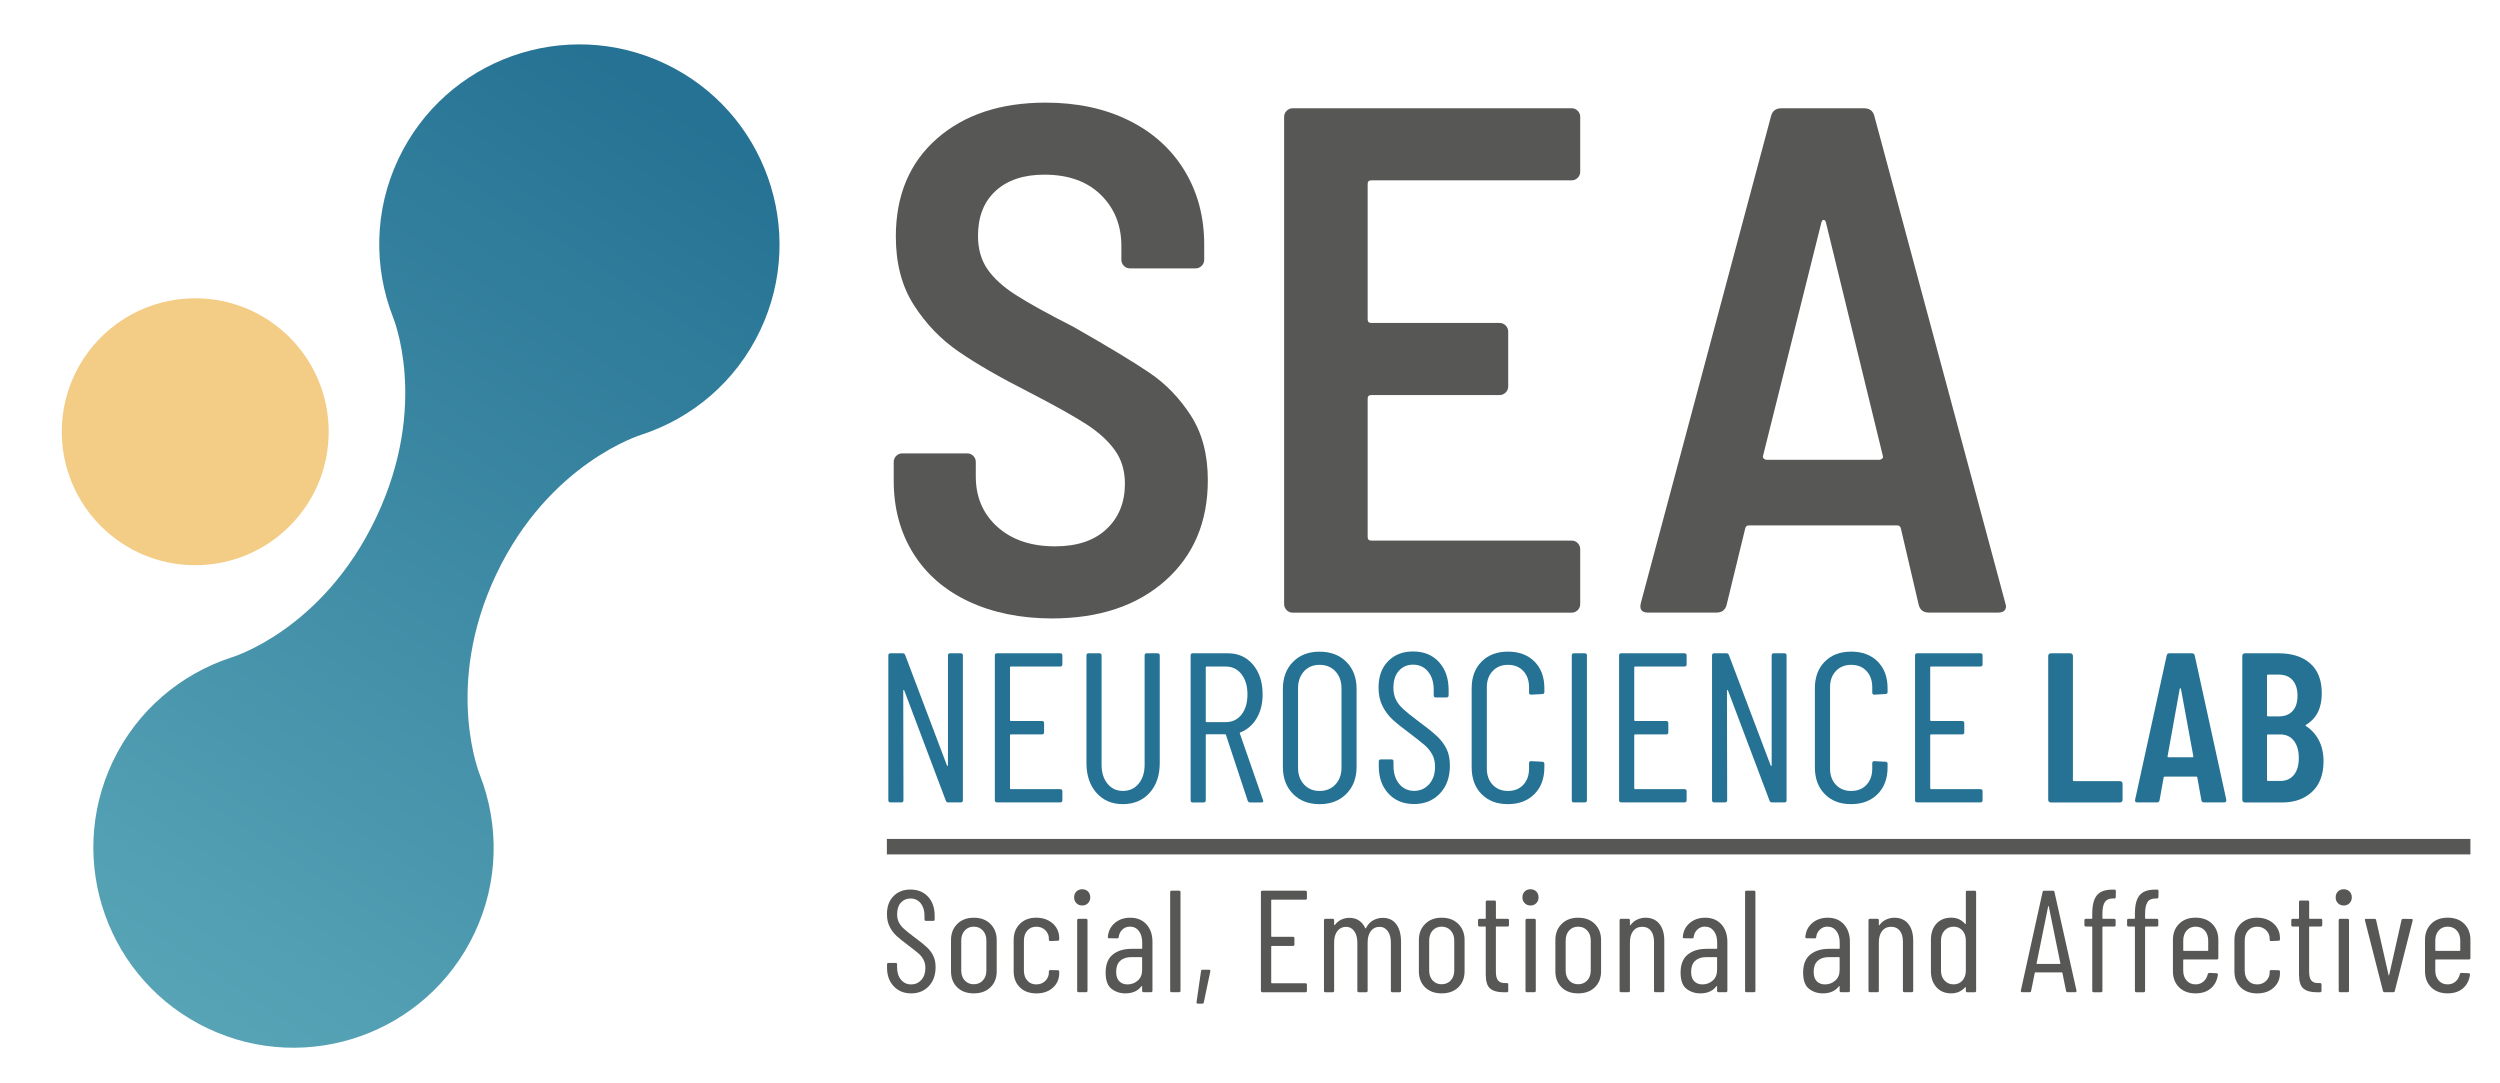 <?xml version="1.0" encoding="utf-8"?>
<!-- Generator: Adobe Illustrator 28.1.0, SVG Export Plug-In . SVG Version: 6.00 Build 0)  -->
<svg version="1.1" id="CiBiS_SEA_Neurosciencie_LAB"
	 xmlns="http://www.w3.org/2000/svg" xmlns:xlink="http://www.w3.org/1999/xlink" x="0px" y="0px" viewBox="0 0 600 260"
	 style="enable-background:new 0 0 600 260;" xml:space="preserve">
<style type="text/css">
	.st0{fill:#575756;}
	.st1{fill:#257294;}
	.st2{fill:url(#SVGID_1_);}
	.st3{fill:#F3CC86;}
</style>
<g id="Social...">
	<path class="st0" d="M214.49,236.7c-1.07-1.14-1.6-2.62-1.6-4.45v-0.8c0-0.23,0.12-0.35,0.35-0.35h1.71c0.23,0,0.35,0.12,0.35,0.35
		v0.7c0,1.23,0.31,2.22,0.94,2.98c0.63,0.75,1.44,1.13,2.44,1.13c0.97,0,1.79-0.36,2.44-1.08c0.65-0.72,0.97-1.67,0.97-2.85
		c0-0.79-0.16-1.47-0.47-2.04c-0.31-0.57-0.72-1.07-1.22-1.5c-0.5-0.43-1.33-1.08-2.49-1.97c-1.16-0.86-2.08-1.59-2.75-2.21
		c-0.67-0.62-1.22-1.35-1.65-2.21c-0.43-0.86-0.64-1.87-0.64-3.03c0-1.81,0.52-3.24,1.57-4.3c1.04-1.06,2.4-1.58,4.07-1.58
		c1.76,0,3.17,0.58,4.23,1.72s1.58,2.68,1.58,4.58v0.87c0,0.23-0.12,0.35-0.35,0.35h-1.74c-0.23,0-0.35-0.12-0.35-0.35v-0.91
		c0-1.23-0.31-2.22-0.92-2.98c-0.62-0.75-1.43-1.13-2.45-1.13c-0.93,0-1.69,0.33-2.3,0.99c-0.6,0.66-0.9,1.6-0.9,2.8
		c0,0.72,0.13,1.35,0.4,1.9c0.27,0.55,0.67,1.06,1.2,1.55s1.32,1.13,2.37,1.92c1.39,1.02,2.43,1.85,3.12,2.49
		c0.68,0.64,1.21,1.33,1.58,2.09c0.37,0.75,0.56,1.66,0.56,2.73c0,1.9-0.55,3.43-1.64,4.58c-1.09,1.15-2.49,1.72-4.21,1.72
		C216.95,238.41,215.56,237.84,214.49,236.7z"/>
	<path class="st0" d="M229.72,236.95c-0.99-0.97-1.48-2.26-1.48-3.86v-7.48c0-1.58,0.5-2.87,1.5-3.86c1-1,2.32-1.5,3.97-1.5
		c1.67,0,3,0.5,4,1.5c1,1,1.5,2.29,1.5,3.86v7.48c0,1.6-0.5,2.89-1.5,3.86c-1,0.97-2.33,1.46-4,1.46
		C232.03,238.41,230.7,237.92,229.72,236.95z M235.88,235.31c0.57-0.6,0.85-1.4,0.85-2.4v-7.17c0-1-0.28-1.8-0.85-2.42
		c-0.57-0.62-1.29-0.92-2.18-0.92c-0.88,0-1.6,0.31-2.16,0.92c-0.56,0.62-0.84,1.42-0.84,2.42v7.17c0,1,0.28,1.8,0.84,2.4
		c0.56,0.6,1.28,0.91,2.16,0.91C234.59,236.22,235.31,235.92,235.88,235.31z"/>
	<path class="st0" d="M244.76,236.95c-0.99-0.97-1.48-2.26-1.48-3.86v-7.52c0-1.58,0.5-2.86,1.5-3.85c1-0.99,2.31-1.48,3.93-1.48
		c1.09,0,2.05,0.22,2.89,0.66s1.48,1.03,1.93,1.76c0.45,0.73,0.68,1.54,0.68,2.42v0.35c0,0.23-0.12,0.35-0.35,0.35l-1.78,0.07
		c-0.23,0-0.35-0.12-0.35-0.35v-0.24c0-0.77-0.28-1.43-0.85-2c-0.57-0.57-1.29-0.85-2.18-0.85c-0.88,0-1.6,0.31-2.14,0.92
		c-0.55,0.62-0.82,1.42-0.82,2.42v7.17c0,1,0.27,1.81,0.82,2.42c0.54,0.62,1.26,0.92,2.14,0.92c0.88,0,1.61-0.28,2.18-0.85
		c0.57-0.57,0.85-1.24,0.85-2v-0.24c0-0.23,0.12-0.35,0.35-0.35l1.78,0.03c0.23,0,0.35,0.12,0.35,0.35v0.38
		c0,1.39-0.5,2.55-1.51,3.46c-1.01,0.92-2.34,1.38-3.99,1.38C247.06,238.41,245.74,237.92,244.76,236.95z"/>
	<path class="st0" d="M258.33,216.76c-0.36-0.37-0.54-0.83-0.54-1.39c0-0.58,0.18-1.05,0.54-1.41c0.36-0.36,0.83-0.54,1.41-0.54
		c0.56,0,1.02,0.18,1.38,0.54c0.36,0.36,0.54,0.83,0.54,1.41c0,0.56-0.18,1.02-0.54,1.39c-0.36,0.37-0.82,0.56-1.38,0.56
		C259.16,217.32,258.69,217.13,258.33,216.76z M258.52,237.78v-16.92c0-0.23,0.12-0.35,0.35-0.35h1.78c0.23,0,0.35,0.12,0.35,0.35
		v16.92c0,0.23-0.12,0.35-0.35,0.35h-1.78C258.64,238.13,258.52,238.02,258.52,237.78z"/>
	<path class="st0" d="M275.13,221.82c0.98,1.06,1.46,2.47,1.46,4.23v11.73c0,0.23-0.12,0.35-0.35,0.35h-1.78
		c-0.23,0-0.35-0.12-0.35-0.35v-1.04c0-0.05-0.02-0.07-0.05-0.09c-0.03-0.01-0.08,0.01-0.12,0.05c-0.86,1.14-2.15,1.71-3.86,1.71
		c-1.28,0-2.38-0.37-3.32-1.1c-0.94-0.73-1.41-2.03-1.41-3.88c0-1.97,0.57-3.42,1.71-4.33c1.14-0.92,2.63-1.38,4.49-1.38h2.44
		c0.09,0,0.14-0.05,0.14-0.14v-1.36c0-1.16-0.27-2.09-0.8-2.78c-0.53-0.7-1.25-1.05-2.16-1.05c-0.7,0-1.29,0.23-1.79,0.7
		c-0.5,0.46-0.79,1.06-0.89,1.77c0,0.23-0.12,0.35-0.35,0.35l-1.95-0.03c-0.12,0-0.2-0.03-0.26-0.1c-0.06-0.07-0.08-0.15-0.05-0.24
		c0.12-1.37,0.67-2.48,1.67-3.32c1-0.85,2.23-1.27,3.69-1.27C272.85,220.24,274.15,220.77,275.13,221.82z M273.07,235.33
		c0.7-0.61,1.04-1.47,1.04-2.56v-2.92c0-0.09-0.05-0.14-0.14-0.14h-2.47c-1.11,0-2,0.29-2.65,0.89c-0.65,0.59-0.97,1.47-0.97,2.63
		c0,1.02,0.25,1.78,0.75,2.28c0.5,0.5,1.15,0.75,1.97,0.75C271.55,236.25,272.38,235.95,273.07,235.33z"/>
	<path class="st0" d="M280.84,237.78v-23.67c0-0.23,0.12-0.35,0.35-0.35h1.78c0.23,0,0.35,0.12,0.35,0.35v23.67
		c0,0.23-0.12,0.35-0.35,0.35h-1.78C280.95,238.13,280.84,238.02,280.84,237.78z"/>
	<path class="st0" d="M287.24,240.78c-0.07-0.07-0.09-0.16-0.07-0.28l1.08-7.45c0.02-0.21,0.14-0.31,0.35-0.31h1.57
		c0.25,0,0.36,0.13,0.31,0.38l-1.57,7.45c-0.02,0.21-0.15,0.31-0.38,0.31h-1.05C287.39,240.88,287.31,240.85,287.24,240.78z"/>
	<path class="st0" d="M313.31,215.92h-8.08c-0.09,0-0.14,0.05-0.14,0.14v8.63c0,0.09,0.05,0.14,0.14,0.14h5.08
		c0.23,0,0.35,0.12,0.35,0.35v1.5c0,0.23-0.12,0.35-0.35,0.35h-5.08c-0.09,0-0.14,0.05-0.14,0.14v8.67c0,0.09,0.05,0.14,0.14,0.14
		h8.08c0.23,0,0.35,0.12,0.35,0.35v1.46c0,0.23-0.12,0.35-0.35,0.35h-10.34c-0.23,0-0.35-0.12-0.35-0.35v-23.67
		c0-0.23,0.12-0.35,0.35-0.35h10.34c0.23,0,0.35,0.12,0.35,0.35v1.46C313.66,215.81,313.54,215.92,313.31,215.92z"/>
	<path class="st0" d="M335.1,221.81c0.77,1.02,1.15,2.44,1.15,4.25v11.73c0,0.23-0.12,0.35-0.35,0.35h-1.74
		c-0.23,0-0.35-0.12-0.35-0.35v-11.52c0-1.18-0.25-2.12-0.75-2.8c-0.5-0.68-1.15-1.03-1.97-1.03c-0.88,0-1.58,0.34-2.09,1.01
		s-0.77,1.59-0.77,2.75v11.59c0,0.23-0.12,0.35-0.35,0.35h-1.77c-0.23,0-0.35-0.12-0.35-0.35v-11.52c0-1.18-0.25-2.12-0.75-2.8
		c-0.5-0.68-1.14-1.03-1.93-1.03c-0.88,0-1.58,0.34-2.11,1.01c-0.52,0.67-0.78,1.59-0.78,2.75v11.59c0,0.23-0.12,0.35-0.35,0.35
		h-1.74c-0.23,0-0.35-0.12-0.35-0.35v-16.92c0-0.23,0.12-0.35,0.35-0.35h1.74c0.23,0,0.35,0.12,0.35,0.35v1.08
		c0,0.05,0.02,0.07,0.05,0.09s0.07-0.01,0.12-0.05c0.44-0.58,0.96-1.01,1.57-1.29c0.6-0.28,1.24-0.42,1.92-0.42
		c0.88,0,1.65,0.21,2.3,0.64c0.65,0.43,1.15,1.04,1.5,1.83c0.02,0.05,0.06,0.07,0.1,0.07c0.05,0,0.08-0.03,0.1-0.1
		c0.42-0.83,0.99-1.45,1.71-1.84c0.72-0.4,1.48-0.59,2.3-0.59C333.26,220.27,334.34,220.79,335.1,221.81z"/>
	<path class="st0" d="M342.01,236.95c-0.99-0.97-1.48-2.26-1.48-3.86v-7.48c0-1.58,0.5-2.87,1.5-3.86c1-1,2.32-1.5,3.97-1.5
		c1.67,0,3.01,0.5,4,1.5c1,1,1.5,2.29,1.5,3.86v7.48c0,1.6-0.5,2.89-1.5,3.86c-1,0.97-2.33,1.46-4,1.46
		C344.33,238.41,343,237.92,342.01,236.95z M348.17,235.31c0.57-0.6,0.85-1.4,0.85-2.4v-7.17c0-1-0.28-1.8-0.85-2.42
		c-0.57-0.62-1.29-0.92-2.18-0.92s-1.6,0.31-2.16,0.92c-0.56,0.62-0.83,1.42-0.83,2.42v7.17c0,1,0.28,1.8,0.83,2.4
		c0.56,0.6,1.28,0.91,2.16,0.91S347.6,235.92,348.17,235.31z"/>
	<path class="st0" d="M361.8,222.36h-2.65c-0.09,0-0.14,0.05-0.14,0.14v10.65c0,1.07,0.18,1.8,0.56,2.21
		c0.37,0.41,0.94,0.6,1.71,0.58h0.35c0.23,0,0.35,0.12,0.35,0.35v1.5c0,0.23-0.12,0.35-0.35,0.35h-0.87c-1.37,0-2.41-0.3-3.12-0.89
		c-0.71-0.59-1.06-1.71-1.06-3.36V222.5c0-0.09-0.05-0.14-0.14-0.14h-1.36c-0.23,0-0.35-0.12-0.35-0.35v-1.15
		c0-0.23,0.12-0.35,0.35-0.35h1.36c0.09,0,0.14-0.05,0.14-0.14v-3.9c0-0.23,0.12-0.35,0.35-0.35h1.74c0.23,0,0.35,0.12,0.35,0.35
		v3.9c0,0.09,0.05,0.14,0.14,0.14h2.65c0.23,0,0.35,0.12,0.35,0.35v1.15C362.15,222.25,362.03,222.36,361.8,222.36z"/>
	<path class="st0" d="M365.92,216.76c-0.36-0.37-0.54-0.83-0.54-1.39c0-0.58,0.18-1.05,0.54-1.41c0.36-0.36,0.83-0.54,1.41-0.54
		c0.56,0,1.01,0.18,1.38,0.54c0.36,0.36,0.54,0.83,0.54,1.41c0,0.56-0.18,1.02-0.54,1.39c-0.36,0.37-0.82,0.56-1.38,0.56
		C366.75,217.32,366.29,217.13,365.92,216.76z M366.12,237.78v-16.92c0-0.23,0.12-0.35,0.35-0.35h1.77c0.23,0,0.35,0.12,0.35,0.35
		v16.92c0,0.23-0.12,0.35-0.35,0.35h-1.77C366.23,238.13,366.12,238.02,366.12,237.78z"/>
	<path class="st0" d="M374.77,236.95c-0.99-0.97-1.48-2.26-1.48-3.86v-7.48c0-1.58,0.5-2.87,1.5-3.86c1-1,2.32-1.5,3.97-1.5
		c1.67,0,3.01,0.5,4,1.5c1,1,1.5,2.29,1.5,3.86v7.48c0,1.6-0.5,2.89-1.5,3.86c-1,0.97-2.33,1.46-4,1.46
		C377.08,238.41,375.75,237.92,374.77,236.95z M380.93,235.31c0.57-0.6,0.85-1.4,0.85-2.4v-7.17c0-1-0.28-1.8-0.85-2.42
		c-0.57-0.62-1.29-0.92-2.18-0.92c-0.88,0-1.6,0.31-2.16,0.92c-0.56,0.62-0.83,1.42-0.83,2.42v7.17c0,1,0.28,1.8,0.83,2.4
		c0.56,0.6,1.28,0.91,2.16,0.91C379.63,236.22,380.36,235.92,380.93,235.31z"/>
	<path class="st0" d="M398.26,221.74c0.78,0.97,1.17,2.33,1.17,4.07v11.97c0,0.23-0.12,0.35-0.35,0.35h-1.77
		c-0.23,0-0.35-0.12-0.35-0.35v-11.76c0-1.14-0.25-2.02-0.75-2.65c-0.5-0.63-1.19-0.94-2.07-0.94c-0.93,0-1.65,0.34-2.18,1.01
		c-0.52,0.67-0.78,1.59-0.78,2.75v11.59c0,0.23-0.12,0.35-0.35,0.35h-1.78c-0.23,0-0.35-0.12-0.35-0.35v-16.92
		c0-0.23,0.12-0.35,0.35-0.35h1.78c0.23,0,0.35,0.12,0.35,0.35v1.11c0,0.05,0.02,0.08,0.07,0.1c0.05,0.02,0.08,0,0.1-0.07
		c0.42-0.58,0.95-1.02,1.58-1.31c0.64-0.29,1.32-0.44,2.04-0.44C396.39,220.27,397.49,220.76,398.26,221.74z"/>
	<path class="st0" d="M413.11,221.82c0.97,1.06,1.46,2.47,1.46,4.23v11.73c0,0.23-0.12,0.35-0.35,0.35h-1.77
		c-0.23,0-0.35-0.12-0.35-0.35v-1.04c0-0.05-0.02-0.07-0.05-0.09c-0.03-0.01-0.07,0.01-0.12,0.05c-0.86,1.14-2.15,1.71-3.86,1.71
		c-1.28,0-2.38-0.37-3.32-1.1c-0.94-0.73-1.41-2.03-1.41-3.88c0-1.97,0.57-3.42,1.71-4.33c1.14-0.92,2.63-1.38,4.49-1.38h2.44
		c0.09,0,0.14-0.05,0.14-0.14v-1.36c0-1.16-0.27-2.09-0.8-2.78c-0.54-0.7-1.25-1.05-2.16-1.05c-0.7,0-1.29,0.23-1.79,0.7
		c-0.5,0.46-0.8,1.06-0.89,1.77c0,0.23-0.12,0.35-0.35,0.35l-1.95-0.03c-0.12,0-0.2-0.03-0.26-0.1c-0.06-0.07-0.07-0.15-0.05-0.24
		c0.12-1.37,0.67-2.48,1.67-3.32c1-0.85,2.23-1.27,3.69-1.27C410.84,220.24,412.14,220.77,413.11,221.82z M411.06,235.33
		c0.7-0.61,1.04-1.47,1.04-2.56v-2.92c0-0.09-0.05-0.14-0.14-0.14h-2.47c-1.11,0-2,0.29-2.65,0.89c-0.65,0.59-0.97,1.47-0.97,2.63
		c0,1.02,0.25,1.78,0.75,2.28c0.5,0.5,1.16,0.75,1.97,0.75C409.54,236.25,410.36,235.95,411.06,235.33z"/>
	<path class="st0" d="M418.82,237.78v-23.67c0-0.23,0.12-0.35,0.35-0.35h1.78c0.23,0,0.35,0.12,0.35,0.35v23.67
		c0,0.23-0.12,0.35-0.35,0.35h-1.78C418.93,238.13,418.82,238.02,418.82,237.78z"/>
	<path class="st0" d="M442.52,221.82c0.97,1.06,1.46,2.47,1.46,4.23v11.73c0,0.23-0.12,0.35-0.35,0.35h-1.77
		c-0.23,0-0.35-0.12-0.35-0.35v-1.04c0-0.05-0.02-0.07-0.05-0.09c-0.03-0.01-0.07,0.01-0.12,0.05c-0.86,1.14-2.15,1.71-3.86,1.71
		c-1.28,0-2.38-0.37-3.32-1.1c-0.94-0.73-1.41-2.03-1.41-3.88c0-1.97,0.57-3.42,1.71-4.33c1.14-0.92,2.63-1.38,4.49-1.38h2.44
		c0.09,0,0.14-0.05,0.14-0.14v-1.36c0-1.16-0.27-2.09-0.8-2.78c-0.54-0.7-1.25-1.05-2.16-1.05c-0.7,0-1.29,0.23-1.79,0.7
		c-0.5,0.46-0.8,1.06-0.89,1.77c0,0.23-0.12,0.35-0.35,0.35l-1.95-0.03c-0.12,0-0.2-0.03-0.26-0.1c-0.06-0.07-0.07-0.15-0.05-0.24
		c0.12-1.37,0.67-2.48,1.67-3.32c1-0.85,2.23-1.27,3.69-1.27C440.25,220.24,441.55,220.77,442.52,221.82z M440.47,235.33
		c0.7-0.61,1.04-1.47,1.04-2.56v-2.92c0-0.09-0.05-0.14-0.14-0.14h-2.47c-1.11,0-2,0.29-2.65,0.89c-0.65,0.59-0.97,1.47-0.97,2.63
		c0,1.02,0.25,1.78,0.75,2.28c0.5,0.5,1.16,0.75,1.97,0.75C438.95,236.25,439.77,235.95,440.47,235.33z"/>
	<path class="st0" d="M458,221.74c0.78,0.97,1.17,2.33,1.17,4.07v11.97c0,0.23-0.12,0.35-0.35,0.35h-1.77
		c-0.23,0-0.35-0.12-0.35-0.35v-11.76c0-1.14-0.25-2.02-0.75-2.65c-0.5-0.63-1.19-0.94-2.07-0.94c-0.93,0-1.65,0.34-2.18,1.01
		c-0.52,0.67-0.78,1.59-0.78,2.75v11.59c0,0.23-0.12,0.35-0.35,0.35h-1.78c-0.23,0-0.35-0.12-0.35-0.35v-16.92
		c0-0.23,0.12-0.35,0.35-0.35h1.78c0.23,0,0.35,0.12,0.35,0.35v1.11c0,0.05,0.02,0.08,0.07,0.1c0.05,0.02,0.08,0,0.1-0.07
		c0.42-0.58,0.95-1.02,1.58-1.31c0.64-0.29,1.32-0.44,2.04-0.44C456.12,220.27,457.22,220.76,458,221.74z"/>
	<path class="st0" d="M472.15,213.77h1.77c0.23,0,0.35,0.12,0.35,0.35v23.67c0,0.23-0.12,0.35-0.35,0.35h-1.77
		c-0.23,0-0.35-0.12-0.35-0.35v-0.77c0-0.05-0.02-0.08-0.05-0.1c-0.03-0.02-0.07-0.01-0.12,0.03c-0.88,0.97-2,1.46-3.34,1.46
		c-1.48,0-2.67-0.49-3.55-1.48c-0.88-0.99-1.32-2.27-1.32-3.85v-7.52c0-1.62,0.44-2.92,1.32-3.88c0.88-0.96,2.07-1.44,3.55-1.44
		c1.37,0,2.48,0.5,3.34,1.5c0.05,0.05,0.09,0.06,0.12,0.03c0.03-0.02,0.05-0.06,0.05-0.1v-7.55
		C471.8,213.88,471.91,213.77,472.15,213.77z M470.98,235.33c0.54-0.61,0.82-1.41,0.82-2.38v-7.21c0-1-0.27-1.8-0.82-2.42
		c-0.55-0.62-1.25-0.92-2.11-0.92c-0.88,0-1.61,0.31-2.18,0.92c-0.57,0.62-0.85,1.42-0.85,2.42v7.21c0,0.97,0.28,1.77,0.85,2.38
		c0.57,0.62,1.29,0.92,2.18,0.92C469.73,236.25,470.43,235.95,470.98,235.33z"/>
	<path class="st0" d="M495.85,237.82l-0.87-4.32c0-0.05-0.02-0.08-0.05-0.1s-0.08-0.03-0.12-0.03h-6.3c-0.05,0-0.09,0.01-0.12,0.03
		c-0.03,0.02-0.05,0.06-0.05,0.1l-0.87,4.32c-0.02,0.21-0.15,0.31-0.38,0.31h-1.78c-0.12,0-0.2-0.03-0.26-0.1
		c-0.06-0.07-0.08-0.16-0.05-0.28l5.22-23.67c0.05-0.21,0.17-0.31,0.38-0.31h2.09c0.23,0,0.36,0.1,0.38,0.31l5.29,23.67v0.07
		c0,0.21-0.1,0.31-0.31,0.31h-1.81C496.03,238.13,495.9,238.03,495.85,237.82z M488.89,231.34h5.5c0.07,0,0.1-0.05,0.1-0.14
		l-2.79-13.68c-0.02-0.07-0.05-0.1-0.07-0.1c-0.02,0-0.05,0.03-0.07,0.1l-2.78,13.68C488.79,231.3,488.82,231.34,488.89,231.34z"/>
	<path class="st0" d="M505.14,216.53c-0.37,0.59-0.56,1.51-0.56,2.77v1.08c0,0.09,0.05,0.14,0.14,0.14h2.68
		c0.23,0,0.35,0.12,0.35,0.35v1.15c0,0.23-0.12,0.35-0.35,0.35h-2.68c-0.09,0-0.14,0.05-0.14,0.14v15.28c0,0.23-0.12,0.35-0.35,0.35
		h-1.74c-0.23,0-0.35-0.12-0.35-0.35V222.5c0-0.09-0.05-0.14-0.14-0.14h-1.39c-0.23,0-0.35-0.12-0.35-0.35v-1.15
		c0-0.23,0.12-0.35,0.35-0.35h1.39c0.09,0,0.14-0.05,0.14-0.14v-1.11c0-2.02,0.37-3.48,1.11-4.39c0.74-0.9,1.98-1.36,3.72-1.36h0.49
		c0.23,0,0.35,0.12,0.35,0.35l-0.03,1.43c0,0.23-0.12,0.35-0.35,0.35h-0.42C506.14,215.65,505.52,215.94,505.14,216.53z"/>
	<path class="st0" d="M515.38,216.53c-0.37,0.59-0.56,1.51-0.56,2.77v1.08c0,0.09,0.05,0.14,0.14,0.14h2.68
		c0.23,0,0.35,0.12,0.35,0.35v1.15c0,0.23-0.12,0.35-0.35,0.35h-2.68c-0.09,0-0.14,0.05-0.14,0.14v15.28c0,0.23-0.12,0.35-0.35,0.35
		h-1.74c-0.23,0-0.35-0.12-0.35-0.35V222.5c0-0.09-0.05-0.14-0.14-0.14h-1.39c-0.23,0-0.35-0.12-0.35-0.35v-1.15
		c0-0.23,0.12-0.35,0.35-0.35h1.39c0.09,0,0.14-0.05,0.14-0.14v-1.11c0-2.02,0.37-3.48,1.11-4.39c0.74-0.9,1.98-1.36,3.72-1.36h0.49
		c0.23,0,0.35,0.12,0.35,0.35l-0.03,1.43c0,0.23-0.12,0.35-0.35,0.35h-0.42C516.38,215.65,515.75,215.94,515.38,216.53z"/>
	<path class="st0" d="M532.05,230.27h-7.94c-0.09,0-0.14,0.05-0.14,0.14v2.54c0,0.97,0.27,1.77,0.82,2.38
		c0.55,0.62,1.26,0.92,2.14,0.92c0.74,0,1.38-0.22,1.9-0.68c0.52-0.45,0.86-1.04,1.03-1.76c0.07-0.21,0.2-0.31,0.38-0.31l1.74,0.07
		c0.09,0,0.17,0.03,0.24,0.1c0.07,0.07,0.09,0.16,0.07,0.28c-0.19,1.37-0.75,2.45-1.69,3.26c-0.94,0.8-2.16,1.2-3.67,1.2
		c-1.65,0-2.96-0.49-3.95-1.46c-0.99-0.97-1.48-2.26-1.48-3.86v-7.52c0-1.58,0.49-2.86,1.48-3.85c0.99-0.99,2.3-1.48,3.95-1.48
		c1.67,0,3,0.49,3.99,1.48c0.99,0.99,1.48,2.27,1.48,3.85v4.35C532.4,230.15,532.28,230.27,532.05,230.27z M524.8,223.32
		c-0.55,0.62-0.82,1.42-0.82,2.42v2.33c0,0.09,0.05,0.14,0.14,0.14h5.71c0.09,0,0.14-0.05,0.14-0.14v-2.33c0-1-0.28-1.8-0.83-2.42
		c-0.56-0.62-1.29-0.92-2.19-0.92C526.05,222.4,525.34,222.71,524.8,223.32z"/>
	<path class="st0" d="M537.74,236.95c-0.99-0.97-1.48-2.26-1.48-3.86v-7.52c0-1.58,0.5-2.86,1.5-3.85c1-0.99,2.31-1.48,3.93-1.48
		c1.09,0,2.05,0.22,2.89,0.66s1.48,1.03,1.93,1.76c0.45,0.73,0.68,1.54,0.68,2.42v0.35c0,0.23-0.12,0.35-0.35,0.35l-1.77,0.07
		c-0.23,0-0.35-0.12-0.35-0.35v-0.24c0-0.77-0.28-1.43-0.85-2c-0.57-0.57-1.29-0.85-2.18-0.85s-1.59,0.31-2.14,0.92
		c-0.55,0.62-0.82,1.42-0.82,2.42v7.17c0,1,0.27,1.81,0.82,2.42c0.55,0.62,1.26,0.92,2.14,0.92s1.61-0.28,2.18-0.85
		c0.57-0.57,0.85-1.24,0.85-2v-0.24c0-0.23,0.12-0.35,0.35-0.35l1.77,0.03c0.23,0,0.35,0.12,0.35,0.35v0.38
		c0,1.39-0.51,2.55-1.51,3.46c-1.01,0.92-2.34,1.38-3.99,1.38C540.05,238.41,538.73,237.92,537.74,236.95z"/>
	<path class="st0" d="M556.98,222.36h-2.65c-0.09,0-0.14,0.05-0.14,0.14v10.65c0,1.07,0.18,1.8,0.56,2.21
		c0.37,0.41,0.94,0.6,1.71,0.58h0.35c0.23,0,0.35,0.12,0.35,0.35v1.5c0,0.23-0.12,0.35-0.35,0.35h-0.87c-1.37,0-2.41-0.3-3.12-0.89
		c-0.71-0.59-1.06-1.71-1.06-3.36V222.5c0-0.09-0.05-0.14-0.14-0.14h-1.36c-0.23,0-0.35-0.12-0.35-0.35v-1.15
		c0-0.23,0.12-0.35,0.35-0.35h1.36c0.09,0,0.14-0.05,0.14-0.14v-3.9c0-0.23,0.11-0.35,0.35-0.35h1.74c0.23,0,0.35,0.12,0.35,0.35
		v3.9c0,0.09,0.05,0.14,0.14,0.14h2.65c0.23,0,0.35,0.12,0.35,0.35v1.15C557.32,222.25,557.21,222.36,556.98,222.36z"/>
	<path class="st0" d="M561.1,216.76c-0.36-0.37-0.54-0.83-0.54-1.39c0-0.58,0.18-1.05,0.54-1.41c0.36-0.36,0.83-0.54,1.41-0.54
		c0.56,0,1.01,0.18,1.38,0.54c0.36,0.36,0.54,0.83,0.54,1.41c0,0.56-0.18,1.02-0.54,1.39c-0.36,0.37-0.82,0.56-1.38,0.56
		C561.93,217.32,561.46,217.13,561.1,216.76z M561.29,237.78v-16.92c0-0.23,0.12-0.35,0.35-0.35h1.77c0.23,0,0.35,0.12,0.35,0.35
		v16.92c0,0.23-0.12,0.35-0.35,0.35h-1.77C561.41,238.13,561.29,238.02,561.29,237.78z"/>
	<path class="st0" d="M571.91,237.82l-4.32-16.92l-0.03-0.14c0-0.16,0.1-0.24,0.31-0.24h2.02c0.21,0,0.33,0.1,0.38,0.31l2.99,13.19
		c0.02,0.07,0.05,0.1,0.07,0.1c0.02,0,0.05-0.03,0.07-0.1l2.96-13.19c0.05-0.21,0.17-0.31,0.38-0.31l2.02,0.03
		c0.12,0,0.2,0.03,0.26,0.1c0.06,0.07,0.06,0.16,0.02,0.28l-4.28,16.88c-0.02,0.21-0.15,0.31-0.38,0.31h-2.09
		C572.08,238.13,571.95,238.03,571.91,237.82z"/>
	<path class="st0" d="M592.55,230.27h-7.94c-0.09,0-0.14,0.05-0.14,0.14v2.54c0,0.97,0.27,1.77,0.82,2.38
		c0.55,0.62,1.26,0.92,2.14,0.92c0.74,0,1.38-0.22,1.9-0.68c0.52-0.45,0.86-1.04,1.03-1.76c0.07-0.21,0.2-0.31,0.38-0.31l1.74,0.07
		c0.09,0,0.17,0.03,0.24,0.1c0.07,0.07,0.09,0.16,0.07,0.28c-0.19,1.37-0.75,2.45-1.69,3.26c-0.94,0.8-2.16,1.2-3.67,1.2
		c-1.65,0-2.96-0.49-3.95-1.46c-0.99-0.97-1.48-2.26-1.48-3.86v-7.52c0-1.58,0.49-2.86,1.48-3.85c0.99-0.99,2.3-1.48,3.95-1.48
		c1.67,0,3,0.49,3.99,1.48c0.99,0.99,1.48,2.27,1.48,3.85v4.35C592.9,230.15,592.78,230.27,592.55,230.27z M585.29,223.32
		c-0.55,0.62-0.82,1.42-0.82,2.42v2.33c0,0.09,0.05,0.14,0.14,0.14h5.71c0.09,0,0.14-0.05,0.14-0.14v-2.33c0-1-0.28-1.8-0.83-2.42
		c-0.56-0.62-1.29-0.92-2.19-0.92C586.55,222.4,585.84,222.71,585.29,223.32z"/>
</g>
<rect id="linea" x="212.85" y="201.34" class="st0" width="380.05" height="3.72"/>
<g id="NEUROSCIENCE">
	<path class="st1" d="M228.02,156.79h2.56c0.34,0,0.51,0.17,0.51,0.51v34.77c0,0.34-0.17,0.51-0.51,0.51h-3.02
		c-0.27,0-0.46-0.14-0.56-0.41l-9.97-26.44c-0.03-0.1-0.09-0.14-0.15-0.13s-0.1,0.08-0.1,0.18l0.05,26.28
		c0,0.34-0.17,0.51-0.51,0.51h-2.61c-0.34,0-0.51-0.17-0.51-0.51V157.3c0-0.34,0.17-0.51,0.51-0.51h2.97c0.27,0,0.46,0.14,0.56,0.41
		l10.02,26.49c0.03,0.1,0.08,0.15,0.15,0.13c0.07-0.02,0.1-0.08,0.1-0.18V157.3C227.51,156.96,227.68,156.79,228.02,156.79z"/>
	<path class="st1" d="M254.46,159.96h-11.86c-0.14,0-0.2,0.07-0.2,0.2v12.68c0,0.14,0.07,0.2,0.2,0.2h7.47
		c0.34,0,0.51,0.17,0.51,0.51v2.2c0,0.34-0.17,0.51-0.51,0.51h-7.47c-0.14,0-0.2,0.07-0.2,0.2v12.73c0,0.14,0.07,0.21,0.2,0.21
		h11.86c0.34,0,0.51,0.17,0.51,0.51v2.15c0,0.34-0.17,0.51-0.51,0.51h-15.19c-0.34,0-0.51-0.17-0.51-0.51V157.3
		c0-0.34,0.17-0.51,0.51-0.51h15.19c0.34,0,0.51,0.17,0.51,0.51v2.15C254.97,159.79,254.8,159.96,254.46,159.96z"/>
	<path class="st1" d="M263.15,190.28c-1.6-1.81-2.4-4.19-2.4-7.16V157.3c0-0.34,0.17-0.51,0.51-0.51h2.61
		c0.34,0,0.51,0.17,0.51,0.51v26.23c0,1.88,0.47,3.39,1.41,4.55c0.94,1.16,2.17,1.74,3.71,1.74c1.57,0,2.83-0.58,3.78-1.74
		c0.95-1.16,1.43-2.68,1.43-4.55V157.3c0-0.34,0.17-0.51,0.51-0.51h2.61c0.34,0,0.51,0.17,0.51,0.51v25.82
		c0,2.97-0.81,5.35-2.43,7.16c-1.62,1.81-3.76,2.71-6.42,2.71C266.86,193,264.75,192.09,263.15,190.28z"/>
	<path class="st1" d="M299.45,192.18l-5.22-15.8c-0.03-0.1-0.1-0.15-0.2-0.15h-4.45c-0.14,0-0.2,0.07-0.2,0.2v15.65
		c0,0.34-0.17,0.51-0.51,0.51h-2.61c-0.34,0-0.51-0.17-0.51-0.51V157.3c0-0.34,0.17-0.51,0.51-0.51h8.44c2.49,0,4.5,0.91,6.03,2.74
		c1.53,1.82,2.3,4.2,2.3,7.13c0,2.22-0.48,4.13-1.43,5.73c-0.95,1.6-2.25,2.73-3.89,3.38c-0.14,0.03-0.19,0.12-0.15,0.26l5.57,16.01
		l0.05,0.2c0,0.24-0.15,0.36-0.46,0.36h-2.66C299.76,192.59,299.56,192.45,299.45,192.18z M289.38,160.17v12.94
		c0,0.14,0.07,0.2,0.2,0.2h4.6c1.57,0,2.83-0.6,3.78-1.81c0.95-1.21,1.43-2.82,1.43-4.83c0-2.01-0.48-3.63-1.43-4.86
		c-0.95-1.23-2.22-1.84-3.78-1.84h-4.6C289.45,159.96,289.38,160.03,289.38,160.17z"/>
	<path class="st1" d="M310.32,190.54c-1.62-1.64-2.43-3.8-2.43-6.49v-18.71c0-2.69,0.81-4.86,2.43-6.49
		c1.62-1.64,3.74-2.45,6.37-2.45c2.66,0,4.81,0.82,6.44,2.45s2.45,3.8,2.45,6.49v18.71c0,2.66-0.82,4.82-2.45,6.47
		c-1.64,1.65-3.78,2.48-6.44,2.48C314.06,193,311.94,192.18,310.32,190.54z M320.5,188.27c0.97-1.04,1.46-2.38,1.46-4.01v-19.07
		c0-1.67-0.49-3.02-1.46-4.07c-0.97-1.04-2.24-1.56-3.81-1.56c-1.53,0-2.78,0.52-3.73,1.56c-0.95,1.04-1.43,2.4-1.43,4.07v19.07
		c0,1.64,0.48,2.97,1.43,4.01c0.95,1.04,2.2,1.56,3.73,1.56C318.26,189.83,319.53,189.31,320.5,188.27z"/>
	<path class="st1" d="M333.26,190.49c-1.57-1.67-2.35-3.85-2.35-6.55v-1.18c0-0.34,0.17-0.51,0.51-0.51h2.51
		c0.34,0,0.51,0.17,0.51,0.51v1.02c0,1.81,0.46,3.26,1.38,4.37c0.92,1.11,2.11,1.66,3.58,1.66c1.43,0,2.63-0.53,3.58-1.59
		c0.95-1.06,1.43-2.45,1.43-4.19c0-1.16-0.23-2.16-0.69-2.99c-0.46-0.83-1.06-1.57-1.79-2.2c-0.73-0.63-1.95-1.59-3.66-2.89
		c-1.7-1.26-3.05-2.34-4.04-3.25c-0.99-0.9-1.8-1.99-2.43-3.25c-0.63-1.26-0.95-2.74-0.95-4.45c0-2.66,0.77-4.76,2.3-6.32
		s3.53-2.33,5.98-2.33c2.59,0,4.66,0.84,6.21,2.53c1.55,1.69,2.33,3.93,2.33,6.72v1.28c0,0.34-0.17,0.51-0.51,0.51h-2.56
		c-0.34,0-0.51-0.17-0.51-0.51v-1.33c0-1.81-0.45-3.26-1.36-4.37s-2.11-1.66-3.61-1.66c-1.36,0-2.49,0.48-3.37,1.46
		c-0.89,0.97-1.33,2.34-1.33,4.12c0,1.06,0.2,1.99,0.59,2.79c0.39,0.8,0.98,1.56,1.76,2.28c0.78,0.72,1.94,1.65,3.48,2.81
		c2.05,1.5,3.57,2.72,4.58,3.66c1,0.94,1.78,1.96,2.33,3.07c0.54,1.11,0.82,2.45,0.82,4.01c0,2.8-0.8,5.04-2.4,6.72
		c-1.6,1.69-3.66,2.53-6.19,2.53S334.82,192.16,333.26,190.49z"/>
	<path class="st1" d="M355.58,190.59c-1.59-1.6-2.38-3.75-2.38-6.44v-18.97c0-2.66,0.79-4.79,2.38-6.39c1.58-1.6,3.69-2.4,6.32-2.4
		c2.66,0,4.78,0.79,6.37,2.38c1.59,1.59,2.38,3.73,2.38,6.42v0.87c0,0.34-0.17,0.51-0.51,0.51l-2.66,0.15
		c-0.34,0-0.51-0.17-0.51-0.51v-1.28c0-1.6-0.46-2.9-1.38-3.89c-0.92-0.99-2.15-1.48-3.68-1.48c-1.5,0-2.72,0.49-3.66,1.48
		c-0.94,0.99-1.41,2.28-1.41,3.89v19.53c0,1.6,0.47,2.9,1.41,3.89c0.94,0.99,2.16,1.48,3.66,1.48c1.53,0,2.76-0.49,3.68-1.48
		c0.92-0.99,1.38-2.28,1.38-3.89v-1.28c0-0.34,0.17-0.51,0.51-0.51l2.66,0.15c0.34,0,0.51,0.17,0.51,0.51v0.82
		c0,2.69-0.8,4.84-2.4,6.44c-1.6,1.6-3.72,2.4-6.34,2.4C359.27,193,357.16,192.2,355.58,190.59z"/>
	<path class="st1" d="M377.23,192.08V157.3c0-0.34,0.17-0.51,0.51-0.51h2.61c0.34,0,0.51,0.17,0.51,0.51v34.77
		c0,0.34-0.17,0.51-0.51,0.51h-2.61C377.4,192.59,377.23,192.42,377.23,192.08z"/>
	<path class="st1" d="M404.28,159.96h-11.86c-0.14,0-0.2,0.07-0.2,0.2v12.68c0,0.14,0.07,0.2,0.2,0.2h7.47
		c0.34,0,0.51,0.17,0.51,0.51v2.2c0,0.34-0.17,0.51-0.51,0.51h-7.47c-0.14,0-0.2,0.07-0.2,0.2v12.73c0,0.14,0.07,0.21,0.2,0.21
		h11.86c0.34,0,0.51,0.17,0.51,0.51v2.15c0,0.34-0.17,0.51-0.51,0.51h-15.19c-0.34,0-0.51-0.17-0.51-0.51V157.3
		c0-0.34,0.17-0.51,0.51-0.51h15.19c0.34,0,0.51,0.17,0.51,0.51v2.15C404.79,159.79,404.62,159.96,404.28,159.96z"/>
	<path class="st1" d="M425.71,156.79h2.56c0.34,0,0.51,0.17,0.51,0.51v34.77c0,0.34-0.17,0.51-0.51,0.51h-3.02
		c-0.27,0-0.46-0.14-0.56-0.41l-9.97-26.44c-0.03-0.1-0.09-0.14-0.15-0.13c-0.07,0.02-0.1,0.08-0.1,0.18l0.05,26.28
		c0,0.34-0.17,0.51-0.51,0.51h-2.61c-0.34,0-0.51-0.17-0.51-0.51V157.3c0-0.34,0.17-0.51,0.51-0.51h2.97c0.27,0,0.46,0.14,0.56,0.41
		l10.02,26.49c0.03,0.1,0.08,0.15,0.15,0.13c0.07-0.02,0.1-0.08,0.1-0.18V157.3C425.2,156.96,425.37,156.79,425.71,156.79z"/>
	<path class="st1" d="M437.95,190.59c-1.58-1.6-2.38-3.75-2.38-6.44v-18.97c0-2.66,0.79-4.79,2.38-6.39c1.58-1.6,3.69-2.4,6.32-2.4
		c2.66,0,4.78,0.79,6.37,2.38c1.58,1.59,2.38,3.73,2.38,6.42v0.87c0,0.34-0.17,0.51-0.51,0.51l-2.66,0.15
		c-0.34,0-0.51-0.17-0.51-0.51v-1.28c0-1.6-0.46-2.9-1.38-3.89c-0.92-0.99-2.15-1.48-3.68-1.48c-1.5,0-2.72,0.49-3.66,1.48
		c-0.94,0.99-1.41,2.28-1.41,3.89v19.53c0,1.6,0.47,2.9,1.41,3.89c0.94,0.99,2.16,1.48,3.66,1.48c1.53,0,2.76-0.49,3.68-1.48
		c0.92-0.99,1.38-2.28,1.38-3.89v-1.28c0-0.34,0.17-0.51,0.51-0.51l2.66,0.15c0.34,0,0.51,0.17,0.51,0.51v0.82
		c0,2.69-0.8,4.84-2.4,6.44c-1.6,1.6-3.72,2.4-6.34,2.4C441.64,193,439.54,192.2,437.95,190.59z"/>
	<path class="st1" d="M475.31,159.96h-11.86c-0.14,0-0.2,0.07-0.2,0.2v12.68c0,0.14,0.07,0.2,0.2,0.2h7.47
		c0.34,0,0.51,0.17,0.51,0.51v2.2c0,0.34-0.17,0.51-0.51,0.51h-7.47c-0.14,0-0.2,0.07-0.2,0.2v12.73c0,0.14,0.07,0.21,0.2,0.21
		h11.86c0.34,0,0.51,0.17,0.51,0.51v2.15c0,0.34-0.17,0.51-0.51,0.51h-15.19c-0.34,0-0.51-0.17-0.51-0.51V157.3
		c0-0.34,0.17-0.51,0.51-0.51h15.19c0.34,0,0.51,0.17,0.51,0.51v2.15C475.82,159.79,475.65,159.96,475.31,159.96z"/>
	<path class="st1" d="M491.75,192.41c-0.12-0.12-0.18-0.26-0.18-0.43V157.4c0-0.17,0.06-0.31,0.18-0.43
		c0.12-0.12,0.26-0.18,0.44-0.18h4.7c0.17,0,0.31,0.06,0.43,0.18c0.12,0.12,0.18,0.26,0.18,0.43v29.81c0,0.17,0.08,0.26,0.26,0.26
		h11.05c0.17,0,0.31,0.06,0.43,0.18c0.12,0.12,0.18,0.26,0.18,0.44v3.89c0,0.17-0.06,0.32-0.18,0.43c-0.12,0.12-0.26,0.18-0.43,0.18
		h-16.62C492.01,192.59,491.87,192.53,491.75,192.41z"/>
	<path class="st1" d="M528.33,192.02l-0.97-5.37c0-0.17-0.1-0.26-0.31-0.26h-7.47c-0.2,0-0.31,0.09-0.31,0.26l-0.97,5.37
		c-0.03,0.38-0.26,0.56-0.66,0.56h-4.65c-0.48,0-0.66-0.22-0.56-0.66l7.57-34.57c0.07-0.38,0.29-0.56,0.66-0.56h5.42
		c0.38,0,0.6,0.19,0.66,0.56l7.57,34.57v0.2c0,0.31-0.19,0.46-0.56,0.46H529C528.59,192.59,528.37,192.4,528.33,192.02z
		 M520.46,181.75h5.68c0.2,0,0.29-0.08,0.26-0.26l-2.97-16.16c-0.03-0.1-0.09-0.15-0.15-0.15s-0.12,0.05-0.15,0.15l-2.91,16.16
		C520.17,181.66,520.25,181.75,520.46,181.75z"/>
	<path class="st1" d="M554.9,190.03c-1.82,1.7-4.2,2.56-7.13,2.56h-9c-0.17,0-0.32-0.06-0.44-0.18c-0.12-0.12-0.18-0.26-0.18-0.43
		V157.4c0-0.17,0.06-0.31,0.18-0.43c0.12-0.12,0.26-0.18,0.44-0.18h8.08c3.24,0,5.78,0.82,7.62,2.45c1.84,1.64,2.76,4.02,2.76,7.16
		c0,3.51-1.25,6.02-3.73,7.52c-0.17,0.1-0.2,0.2-0.1,0.31c1.33,0.85,2.37,1.99,3.12,3.43c0.75,1.43,1.13,3.14,1.13,5.11
		C557.63,185.9,556.72,188.33,554.9,190.03z M544.08,162.16v9.51c0,0.17,0.08,0.26,0.26,0.26h2.61c1.4,0,2.49-0.43,3.27-1.28
		c0.78-0.85,1.18-2.06,1.18-3.63c0-1.64-0.39-2.9-1.18-3.78c-0.78-0.89-1.88-1.33-3.27-1.33h-2.61
		C544.17,161.91,544.08,161.99,544.08,162.16z M550.53,185.99c0.78-0.95,1.18-2.3,1.18-4.04c0-1.77-0.39-3.16-1.18-4.17
		c-0.78-1-1.86-1.51-3.22-1.51h-2.97c-0.17,0-0.26,0.09-0.26,0.26v10.64c0,0.17,0.08,0.26,0.26,0.26h2.97
		C548.67,187.42,549.74,186.94,550.53,185.99z"/>
</g>
<path id="A" class="st0" d="M460.52,145.29l-4.32-18.5c-0.12-0.46-0.41-0.69-0.86-0.69h-35.62c-0.46,0-0.75,0.23-0.86,0.69
	l-4.5,18.5c-0.35,1.15-1.15,1.73-2.42,1.73h-16.42c-1.5,0-2.08-0.75-1.73-2.25l31.3-117.05c0.35-1.15,1.15-1.73,2.42-1.73h19.88
	c1.27,0,2.08,0.58,2.42,1.73l31.47,117.05l0.17,0.69c0,1.04-0.64,1.56-1.9,1.56h-16.6C461.67,147.02,460.86,146.44,460.52,145.29z
	 M423.34,110.1c0.23,0.17,0.46,0.26,0.69,0.26h26.97c0.23,0,0.46-0.09,0.69-0.26c0.23-0.17,0.29-0.43,0.17-0.78l-13.66-56.02
	c-0.12-0.35-0.29-0.52-0.52-0.52c-0.23,0-0.41,0.17-0.52,0.52l-14.01,56.02C423.05,109.67,423.11,109.93,423.34,110.1z"/>
<path id="E" class="st0" d="M378.65,42.67c-0.41,0.41-0.9,0.61-1.47,0.61h-48.07c-0.58,0-0.87,0.29-0.87,0.86v32.51
	c0,0.58,0.29,0.86,0.87,0.86h30.78c0.58,0,1.06,0.2,1.47,0.61c0.4,0.41,0.61,0.9,0.61,1.47v13.14c0,0.58-0.2,1.07-0.61,1.47
	c-0.41,0.41-0.89,0.61-1.47,0.61h-30.78c-0.58,0-0.87,0.29-0.87,0.86v33.2c0,0.58,0.29,0.87,0.87,0.87h48.07
	c0.58,0,1.06,0.2,1.47,0.61c0.4,0.41,0.6,0.89,0.6,1.47v13.14c0,0.58-0.2,1.07-0.6,1.47c-0.41,0.41-0.9,0.61-1.47,0.61h-66.91
	c-0.58,0-1.07-0.2-1.47-0.61c-0.41-0.4-0.61-0.89-0.61-1.47V28.06c0-0.58,0.2-1.07,0.61-1.47c0.4-0.4,0.89-0.61,1.47-0.61h66.91
	c0.58,0,1.06,0.2,1.47,0.61c0.4,0.41,0.6,0.9,0.6,1.47V41.2C379.26,41.78,379.05,42.27,378.65,42.67z"/>
<path id="S" class="st0" d="M232.47,144.34c-5.77-2.71-10.2-6.57-13.31-11.58c-3.11-5.01-4.67-10.81-4.67-17.38v-4.49
	c0-0.58,0.2-1.06,0.6-1.47c0.4-0.4,0.89-0.61,1.47-0.61h15.56c0.58,0,1.06,0.2,1.47,0.61c0.4,0.41,0.6,0.89,0.6,1.47v3.46
	c0,4.96,1.73,8.99,5.19,12.1c3.46,3.11,8.07,4.67,13.83,4.67c5.3,0,9.42-1.38,12.36-4.15c2.94-2.77,4.41-6.4,4.41-10.89
	c0-3.11-0.81-5.79-2.42-8.04c-1.62-2.25-3.89-4.32-6.83-6.22c-2.94-1.9-7.52-4.47-13.75-7.69c-7.03-3.57-12.68-6.83-16.94-9.77
	c-4.27-2.94-7.84-6.66-10.72-11.15c-2.88-4.49-4.32-9.97-4.32-16.42c0-9.91,3.29-17.75,9.86-23.52c6.57-5.76,15.27-8.64,26.11-8.64
	c7.49,0,14.12,1.41,19.88,4.24c5.76,2.83,10.23,6.83,13.4,12.02c3.17,5.19,4.76,11.12,4.76,17.81v3.63c0,0.58-0.2,1.07-0.61,1.47
	c-0.41,0.41-0.89,0.61-1.47,0.61h-15.73c-0.58,0-1.07-0.2-1.47-0.61c-0.41-0.4-0.6-0.89-0.6-1.47v-3.29c0-4.95-1.64-9.05-4.93-12.28
	c-3.29-3.23-7.81-4.84-13.57-4.84c-4.96,0-8.85,1.3-11.67,3.89c-2.83,2.59-4.24,6.2-4.24,10.81c0,3.11,0.75,5.77,2.25,7.95
	c1.5,2.19,3.77,4.27,6.83,6.22c3.05,1.96,7.63,4.5,13.75,7.61c8.3,4.73,14.41,8.41,18.33,11.07c3.92,2.65,7.23,6.08,9.94,10.29
	c2.71,4.21,4.06,9.37,4.06,15.47c0,10.03-3.4,18.07-10.2,24.12c-6.8,6.05-15.91,9.08-27.32,9.08
	C244.85,148.4,238.23,147.04,232.47,144.34z"/>
<linearGradient id="SVGID_1_" gradientUnits="userSpaceOnUse" x1="30.973" y1="241.964" x2="171.043" y2="31.39">
	<stop  offset="0" style="stop-color:#59A5B7"/>
	<stop  offset="1" style="stop-color:#257294"/>
</linearGradient>
<path class="st2" d="M115.21,186.09L115.21,186.09c0,0-8.86-21.36,3.88-48.23c12.74-26.87,34.86-33.53,34.86-33.53l0,0
	c12.1-3.96,22.62-12.64,28.5-25.05c11.36-23.98,1.14-52.63-22.83-63.99s-52.63-1.14-63.99,22.83c-5.88,12.41-5.94,26.05-1.34,37.92
	l0,0c0,0,8.86,21-4.01,48.16c-12.87,27.16-34.75,33.59-34.75,33.59l0,0c-12.09,3.96-22.61,12.64-28.49,25.04
	c-11.36,23.98-1.14,52.63,22.83,63.99s52.63,1.14,63.99-22.83C119.74,211.59,119.8,197.95,115.21,186.09z"/>
<circle class="st3" cx="46.86" cy="103.62" r="32.03"/>
</svg>
